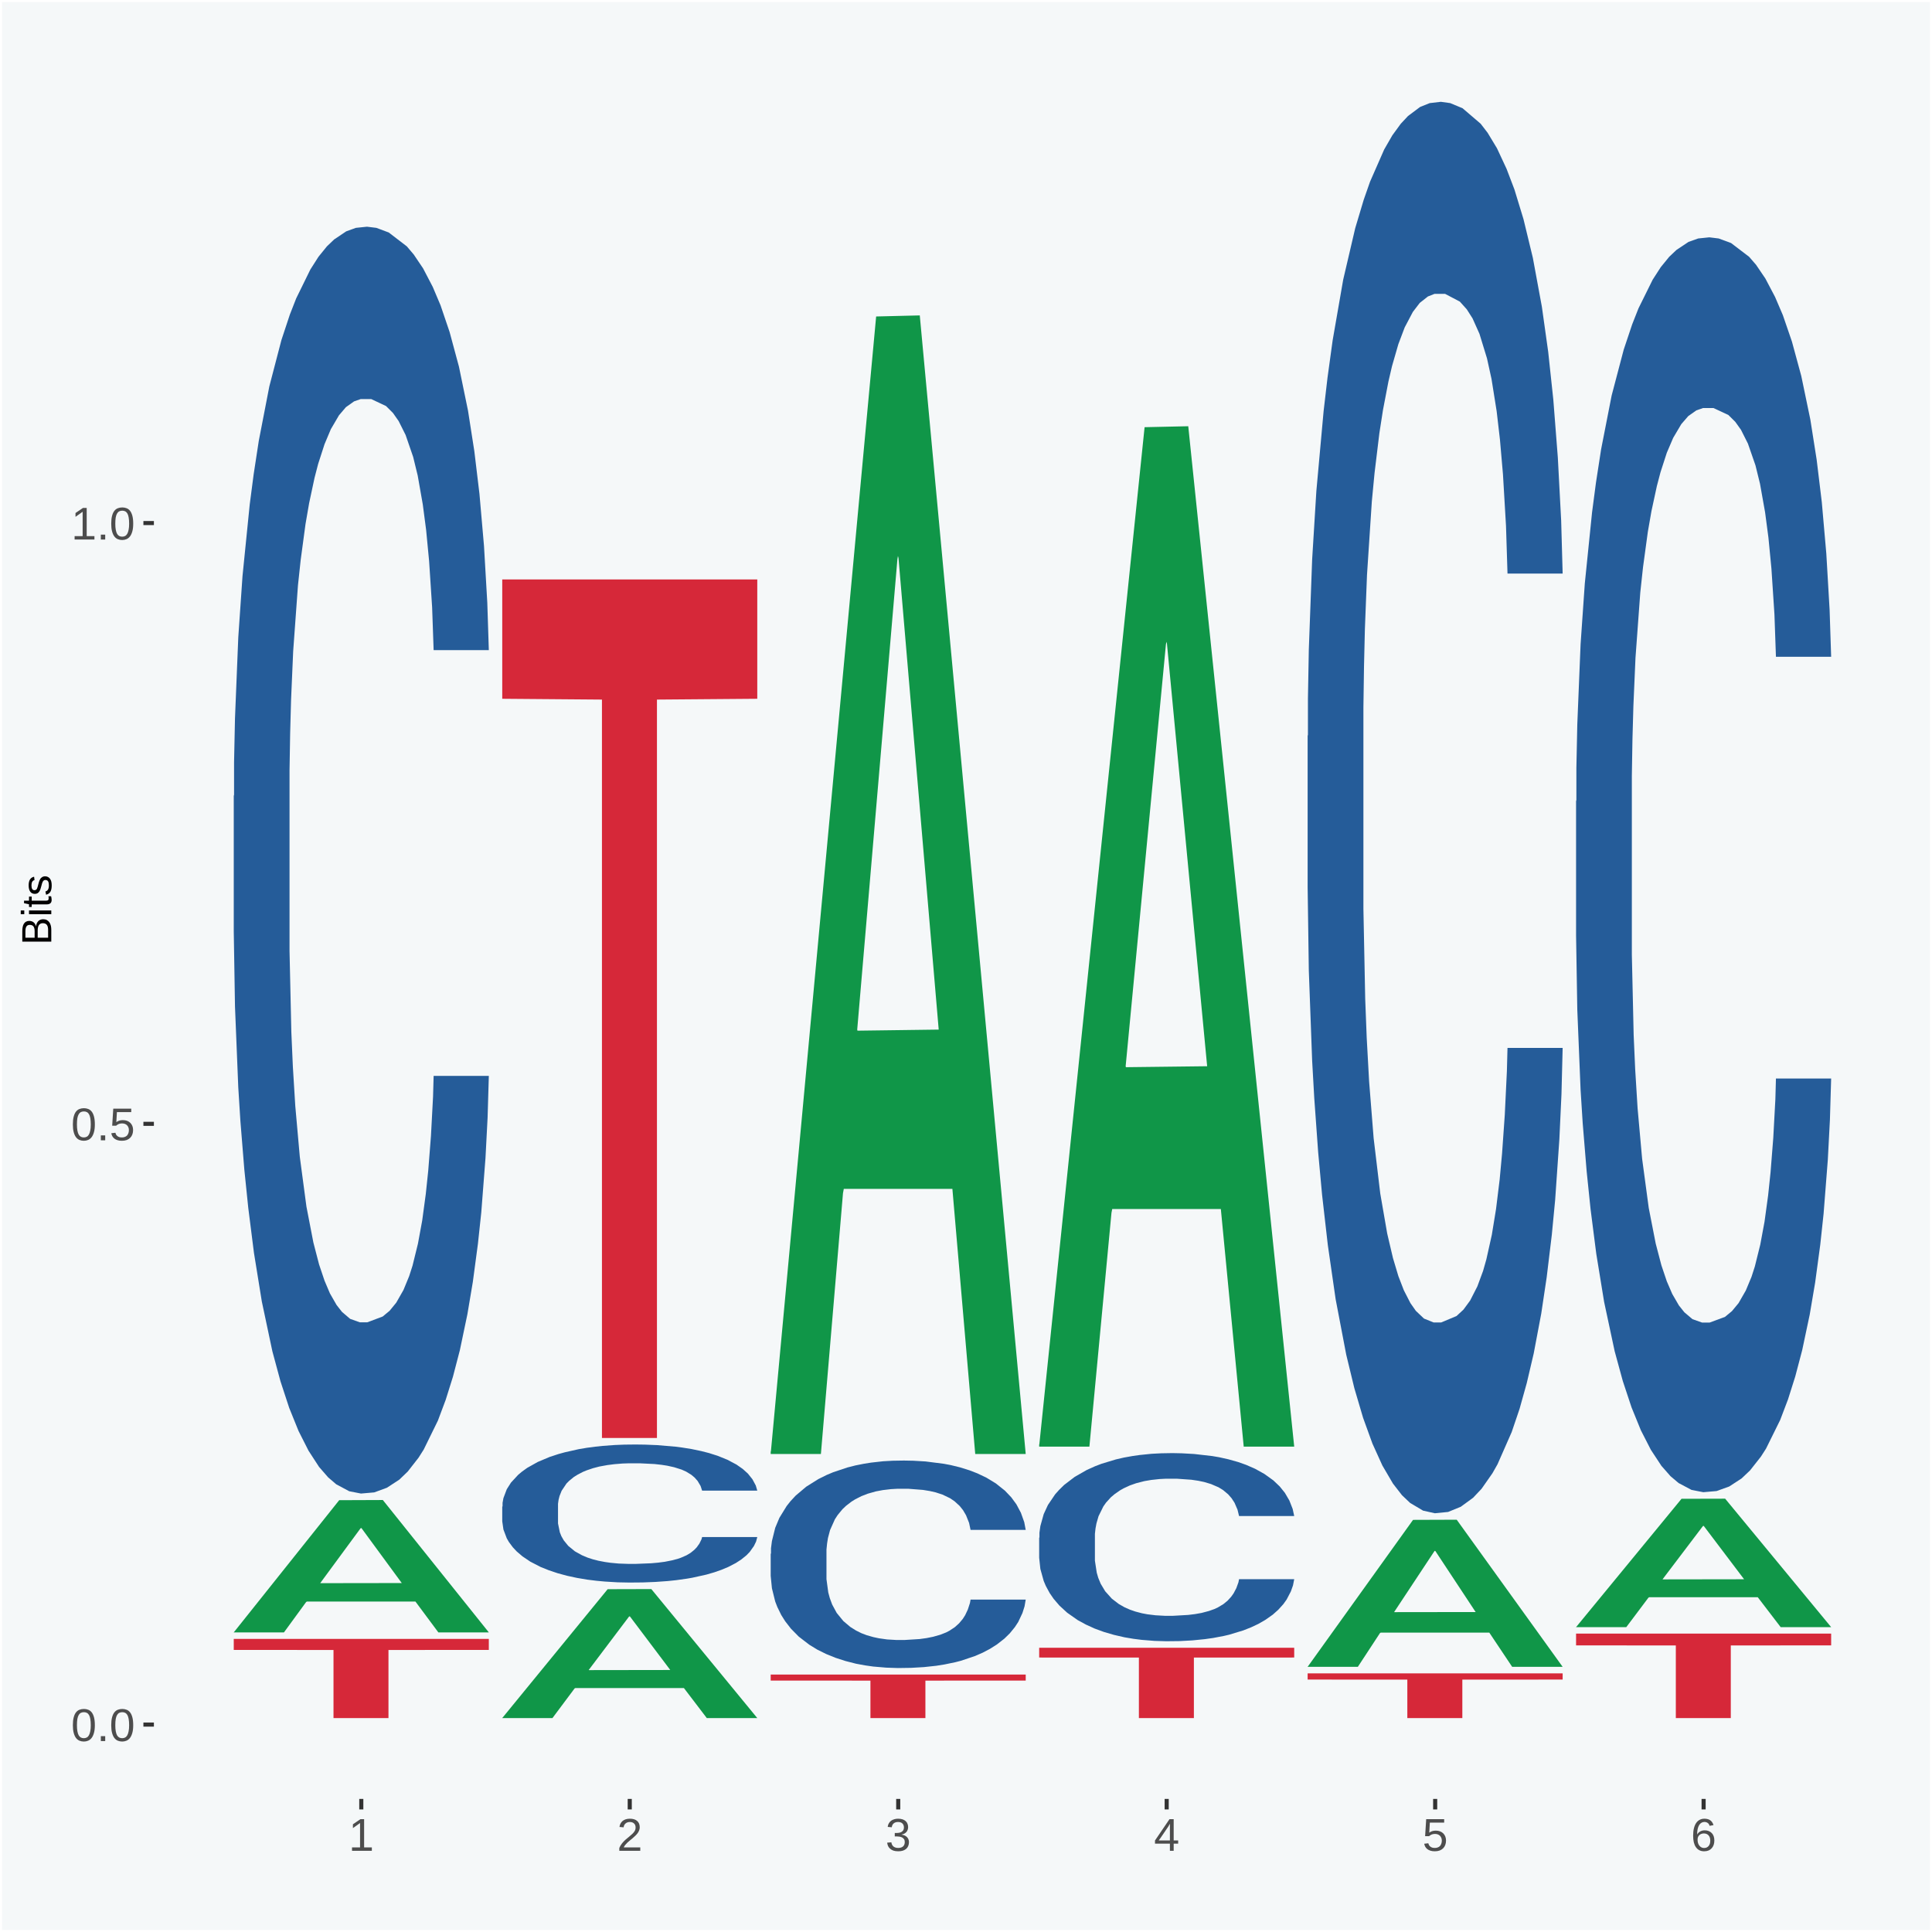 <?xml version="1.0" encoding="UTF-8"?>
<svg xmlns="http://www.w3.org/2000/svg" xmlns:xlink="http://www.w3.org/1999/xlink" width="504pt" height="504pt" viewBox="0 0 504 504" version="1.1">
<defs>
<g>
<symbol overflow="visible" id="glyph0-0">
<path style="stroke:none;" d="M 0.406 0 L 0.406 -8 L 3.594 -8 L 3.594 0 Z M 0.797 -0.406 L 3.188 -0.406 L 3.188 -7.594 L 0.797 -7.594 Z M 0.797 -0.406 "/>
</symbol>
<symbol overflow="visible" id="glyph0-1">
<path style="stroke:none;" d="M 6.203 -4.125 C 6.203 -3.332 6.125 -2.664 5.969 -2.125 C 5.82 -1.582 5.617 -1.145 5.359 -0.812 C 5.098 -0.477 4.789 -0.238 4.438 -0.094 C 4.094 0.051 3.723 0.125 3.328 0.125 C 2.922 0.125 2.539 0.051 2.188 -0.094 C 1.844 -0.238 1.539 -0.477 1.281 -0.812 C 1.031 -1.145 0.832 -1.582 0.688 -2.125 C 0.539 -2.664 0.469 -3.332 0.469 -4.125 C 0.469 -4.957 0.539 -5.645 0.688 -6.188 C 0.832 -6.738 1.035 -7.176 1.297 -7.5 C 1.555 -7.82 1.859 -8.047 2.203 -8.172 C 2.555 -8.305 2.941 -8.375 3.359 -8.375 C 3.754 -8.375 4.125 -8.305 4.469 -8.172 C 4.812 -8.047 5.113 -7.82 5.375 -7.5 C 5.633 -7.176 5.836 -6.738 5.984 -6.188 C 6.129 -5.645 6.203 -4.957 6.203 -4.125 Z M 5.141 -4.125 C 5.141 -4.781 5.098 -5.328 5.016 -5.766 C 4.941 -6.203 4.828 -6.551 4.672 -6.812 C 4.516 -7.07 4.328 -7.254 4.109 -7.359 C 3.891 -7.473 3.641 -7.531 3.359 -7.531 C 3.055 -7.531 2.789 -7.473 2.562 -7.359 C 2.344 -7.254 2.156 -7.07 2 -6.812 C 1.844 -6.551 1.723 -6.203 1.641 -5.766 C 1.566 -5.328 1.531 -4.781 1.531 -4.125 C 1.531 -3.5 1.57 -2.969 1.656 -2.531 C 1.738 -2.094 1.852 -1.742 2 -1.484 C 2.156 -1.223 2.344 -1.035 2.562 -0.922 C 2.789 -0.805 3.047 -0.75 3.328 -0.75 C 3.609 -0.75 3.859 -0.805 4.078 -0.922 C 4.305 -1.035 4.492 -1.223 4.641 -1.484 C 4.797 -1.742 4.914 -2.094 5 -2.531 C 5.094 -2.969 5.141 -3.5 5.141 -4.125 Z M 5.141 -4.125 "/>
</symbol>
<symbol overflow="visible" id="glyph0-2">
<path style="stroke:none;" d="M 1.094 0 L 1.094 -1.281 L 2.234 -1.281 L 2.234 0 Z M 1.094 0 "/>
</symbol>
<symbol overflow="visible" id="glyph0-3">
<path style="stroke:none;" d="M 6.172 -2.688 C 6.172 -2.27 6.109 -1.891 5.984 -1.547 C 5.859 -1.203 5.672 -0.906 5.422 -0.656 C 5.18 -0.414 4.879 -0.223 4.516 -0.078 C 4.148 0.055 3.723 0.125 3.234 0.125 C 2.805 0.125 2.43 0.07 2.109 -0.031 C 1.785 -0.133 1.508 -0.273 1.281 -0.453 C 1.062 -0.629 0.883 -0.836 0.75 -1.078 C 0.625 -1.316 0.535 -1.57 0.484 -1.844 L 1.547 -1.969 C 1.586 -1.812 1.645 -1.66 1.719 -1.516 C 1.801 -1.367 1.91 -1.238 2.047 -1.125 C 2.18 -1.008 2.348 -0.914 2.547 -0.844 C 2.742 -0.781 2.984 -0.75 3.266 -0.75 C 3.535 -0.75 3.781 -0.789 4 -0.875 C 4.227 -0.957 4.422 -1.078 4.578 -1.234 C 4.734 -1.398 4.852 -1.602 4.938 -1.844 C 5.031 -2.082 5.078 -2.359 5.078 -2.672 C 5.078 -2.922 5.035 -3.148 4.953 -3.359 C 4.867 -3.578 4.75 -3.766 4.594 -3.922 C 4.445 -4.078 4.258 -4.195 4.031 -4.281 C 3.812 -4.363 3.562 -4.406 3.281 -4.406 C 3.113 -4.406 2.953 -4.391 2.797 -4.359 C 2.648 -4.328 2.516 -4.285 2.391 -4.234 C 2.266 -4.18 2.148 -4.117 2.047 -4.047 C 1.941 -3.973 1.844 -3.895 1.75 -3.812 L 0.719 -3.812 L 1 -8.25 L 5.688 -8.25 L 5.688 -7.359 L 1.953 -7.359 L 1.797 -4.734 C 1.984 -4.879 2.219 -5.004 2.5 -5.109 C 2.781 -5.211 3.113 -5.266 3.5 -5.266 C 3.914 -5.266 4.285 -5.203 4.609 -5.078 C 4.941 -4.953 5.223 -4.773 5.453 -4.547 C 5.68 -4.316 5.859 -4.047 5.984 -3.734 C 6.109 -3.422 6.172 -3.07 6.172 -2.688 Z M 6.172 -2.688 "/>
</symbol>
<symbol overflow="visible" id="glyph0-4">
<path style="stroke:none;" d="M 0.922 0 L 0.922 -0.891 L 3.016 -0.891 L 3.016 -7.25 L 1.156 -5.922 L 1.156 -6.922 L 3.109 -8.25 L 4.078 -8.25 L 4.078 -0.891 L 6.094 -0.891 L 6.094 0 Z M 0.922 0 "/>
</symbol>
<symbol overflow="visible" id="glyph0-5">
<path style="stroke:none;" d="M 0.609 0 L 0.609 -0.75 C 0.805 -1.207 1.047 -1.609 1.328 -1.953 C 1.617 -2.305 1.922 -2.625 2.234 -2.906 C 2.555 -3.188 2.867 -3.445 3.172 -3.688 C 3.484 -3.938 3.766 -4.18 4.016 -4.422 C 4.266 -4.66 4.469 -4.91 4.625 -5.172 C 4.781 -5.441 4.859 -5.742 4.859 -6.078 C 4.859 -6.316 4.82 -6.523 4.75 -6.703 C 4.676 -6.879 4.57 -7.023 4.438 -7.141 C 4.312 -7.266 4.156 -7.359 3.969 -7.422 C 3.781 -7.484 3.578 -7.516 3.359 -7.516 C 3.141 -7.516 2.938 -7.484 2.75 -7.422 C 2.57 -7.367 2.41 -7.281 2.266 -7.156 C 2.117 -7.039 2 -6.895 1.906 -6.719 C 1.812 -6.551 1.754 -6.352 1.734 -6.125 L 0.656 -6.219 C 0.688 -6.508 0.766 -6.785 0.891 -7.047 C 1.023 -7.316 1.203 -7.551 1.422 -7.75 C 1.648 -7.945 1.922 -8.098 2.234 -8.203 C 2.555 -8.316 2.93 -8.375 3.359 -8.375 C 3.766 -8.375 4.125 -8.328 4.438 -8.234 C 4.758 -8.141 5.031 -7.992 5.25 -7.797 C 5.477 -7.609 5.648 -7.375 5.766 -7.094 C 5.879 -6.812 5.938 -6.488 5.938 -6.125 C 5.938 -5.844 5.883 -5.578 5.781 -5.328 C 5.688 -5.078 5.555 -4.836 5.391 -4.609 C 5.223 -4.379 5.031 -4.16 4.812 -3.953 C 4.594 -3.742 4.363 -3.535 4.125 -3.328 C 3.895 -3.129 3.656 -2.93 3.406 -2.734 C 3.164 -2.535 2.938 -2.336 2.719 -2.141 C 2.508 -1.941 2.32 -1.738 2.156 -1.531 C 1.988 -1.332 1.859 -1.117 1.766 -0.891 L 6.078 -0.891 L 6.078 0 Z M 0.609 0 "/>
</symbol>
<symbol overflow="visible" id="glyph0-6">
<path style="stroke:none;" d="M 6.141 -2.281 C 6.141 -1.906 6.078 -1.566 5.953 -1.266 C 5.836 -0.973 5.66 -0.723 5.422 -0.516 C 5.18 -0.305 4.883 -0.145 4.531 -0.031 C 4.188 0.07 3.789 0.125 3.344 0.125 C 2.832 0.125 2.398 0.062 2.047 -0.062 C 1.703 -0.195 1.414 -0.367 1.188 -0.578 C 0.957 -0.785 0.785 -1.02 0.672 -1.281 C 0.566 -1.551 0.492 -1.832 0.453 -2.125 L 1.547 -2.219 C 1.578 -2 1.633 -1.801 1.719 -1.625 C 1.801 -1.445 1.914 -1.289 2.062 -1.156 C 2.207 -1.031 2.383 -0.93 2.594 -0.859 C 2.801 -0.785 3.051 -0.75 3.344 -0.75 C 3.875 -0.75 4.289 -0.879 4.594 -1.141 C 4.895 -1.41 5.047 -1.801 5.047 -2.312 C 5.047 -2.613 4.977 -2.859 4.844 -3.047 C 4.707 -3.234 4.539 -3.379 4.344 -3.484 C 4.145 -3.586 3.926 -3.656 3.688 -3.688 C 3.445 -3.727 3.227 -3.75 3.031 -3.75 L 2.438 -3.75 L 2.438 -4.656 L 3.016 -4.656 C 3.211 -4.656 3.414 -4.676 3.625 -4.719 C 3.844 -4.758 4.039 -4.832 4.219 -4.938 C 4.395 -5.051 4.539 -5.195 4.656 -5.375 C 4.77 -5.562 4.828 -5.797 4.828 -6.078 C 4.828 -6.523 4.695 -6.875 4.438 -7.125 C 4.188 -7.383 3.801 -7.516 3.281 -7.516 C 2.82 -7.516 2.445 -7.395 2.156 -7.156 C 1.875 -6.914 1.707 -6.578 1.656 -6.141 L 0.594 -6.234 C 0.633 -6.598 0.734 -6.91 0.891 -7.172 C 1.047 -7.441 1.242 -7.664 1.484 -7.844 C 1.734 -8.02 2.008 -8.148 2.312 -8.234 C 2.625 -8.328 2.953 -8.375 3.297 -8.375 C 3.754 -8.375 4.148 -8.316 4.484 -8.203 C 4.816 -8.086 5.086 -7.93 5.297 -7.734 C 5.516 -7.535 5.672 -7.301 5.766 -7.031 C 5.867 -6.77 5.922 -6.488 5.922 -6.188 C 5.922 -5.945 5.883 -5.723 5.812 -5.516 C 5.75 -5.305 5.645 -5.113 5.5 -4.938 C 5.363 -4.77 5.188 -4.625 4.969 -4.5 C 4.75 -4.383 4.488 -4.297 4.188 -4.234 L 4.188 -4.219 C 4.52 -4.176 4.805 -4.098 5.047 -3.984 C 5.297 -3.867 5.5 -3.723 5.656 -3.547 C 5.82 -3.379 5.941 -3.188 6.016 -2.969 C 6.098 -2.75 6.141 -2.52 6.141 -2.281 Z M 6.141 -2.281 "/>
</symbol>
<symbol overflow="visible" id="glyph0-7">
<path style="stroke:none;" d="M 5.156 -1.875 L 5.156 0 L 4.172 0 L 4.172 -1.875 L 0.281 -1.875 L 0.281 -2.688 L 4.062 -8.25 L 5.156 -8.25 L 5.156 -2.703 L 6.328 -2.703 L 6.328 -1.875 Z M 4.172 -7.062 C 4.16 -7.039 4.141 -7.004 4.109 -6.953 C 4.078 -6.898 4.039 -6.836 4 -6.766 C 3.957 -6.691 3.914 -6.617 3.875 -6.547 C 3.844 -6.473 3.812 -6.414 3.781 -6.375 L 1.656 -3.25 C 1.633 -3.219 1.602 -3.176 1.562 -3.125 C 1.531 -3.07 1.492 -3.02 1.453 -2.969 C 1.422 -2.914 1.383 -2.863 1.344 -2.812 C 1.301 -2.77 1.27 -2.734 1.25 -2.703 L 4.172 -2.703 Z M 4.172 -7.062 "/>
</symbol>
<symbol overflow="visible" id="glyph0-8">
<path style="stroke:none;" d="M 6.141 -2.703 C 6.141 -2.285 6.082 -1.906 5.969 -1.562 C 5.852 -1.219 5.68 -0.922 5.453 -0.672 C 5.234 -0.422 4.957 -0.223 4.625 -0.078 C 4.289 0.055 3.91 0.125 3.484 0.125 C 3.004 0.125 2.582 0.031 2.219 -0.156 C 1.863 -0.344 1.566 -0.609 1.328 -0.953 C 1.086 -1.297 0.906 -1.719 0.781 -2.219 C 0.664 -2.727 0.609 -3.301 0.609 -3.938 C 0.609 -4.676 0.676 -5.32 0.812 -5.875 C 0.945 -6.426 1.141 -6.883 1.391 -7.25 C 1.648 -7.625 1.961 -7.906 2.328 -8.094 C 2.691 -8.281 3.102 -8.375 3.562 -8.375 C 3.844 -8.375 4.102 -8.344 4.344 -8.281 C 4.594 -8.227 4.816 -8.133 5.016 -8 C 5.223 -7.875 5.398 -7.703 5.547 -7.484 C 5.703 -7.273 5.828 -7.016 5.922 -6.703 L 4.906 -6.516 C 4.801 -6.867 4.629 -7.125 4.391 -7.281 C 4.148 -7.445 3.867 -7.531 3.547 -7.531 C 3.266 -7.531 3.004 -7.457 2.766 -7.312 C 2.535 -7.176 2.336 -6.973 2.172 -6.703 C 2.004 -6.43 1.875 -6.086 1.781 -5.672 C 1.695 -5.266 1.656 -4.789 1.656 -4.25 C 1.852 -4.602 2.125 -4.875 2.469 -5.062 C 2.812 -5.25 3.207 -5.344 3.656 -5.344 C 4.031 -5.344 4.367 -5.281 4.672 -5.156 C 4.984 -5.031 5.25 -4.852 5.469 -4.625 C 5.688 -4.406 5.852 -4.129 5.969 -3.797 C 6.082 -3.473 6.141 -3.109 6.141 -2.703 Z M 5.078 -2.656 C 5.078 -2.938 5.039 -3.191 4.969 -3.422 C 4.895 -3.66 4.785 -3.859 4.641 -4.016 C 4.504 -4.18 4.332 -4.305 4.125 -4.391 C 3.926 -4.484 3.688 -4.531 3.406 -4.531 C 3.219 -4.531 3.023 -4.5 2.828 -4.438 C 2.629 -4.383 2.453 -4.289 2.297 -4.156 C 2.141 -4.031 2.008 -3.863 1.906 -3.656 C 1.812 -3.457 1.766 -3.207 1.766 -2.906 C 1.766 -2.602 1.801 -2.316 1.875 -2.047 C 1.957 -1.785 2.07 -1.555 2.219 -1.359 C 2.363 -1.172 2.539 -1.02 2.75 -0.906 C 2.957 -0.789 3.191 -0.734 3.453 -0.734 C 3.703 -0.734 3.926 -0.773 4.125 -0.859 C 4.332 -0.953 4.504 -1.082 4.641 -1.25 C 4.785 -1.414 4.895 -1.613 4.969 -1.844 C 5.039 -2.082 5.078 -2.352 5.078 -2.656 Z M 5.078 -2.656 "/>
</symbol>
<symbol overflow="visible" id="glyph1-0">
<path style="stroke:none;" d="M 0 -0.359 L -7.328 -0.359 L -7.328 -3.281 L 0 -3.281 Z M -0.359 -0.734 L -0.359 -2.922 L -6.969 -2.922 L -6.969 -0.734 Z M -0.359 -0.734 "/>
</symbol>
<symbol overflow="visible" id="glyph1-1">
<path style="stroke:none;" d="M -2.125 -6.75 C -1.75 -6.75 -1.426 -6.676 -1.156 -6.531 C -0.883 -6.383 -0.66 -6.18 -0.484 -5.922 C -0.316 -5.672 -0.191 -5.375 -0.109 -5.031 C -0.035 -4.695 0 -4.344 0 -3.969 L 0 -0.906 L -7.562 -0.906 L -7.562 -3.656 C -7.562 -4.07 -7.523 -4.441 -7.453 -4.766 C -7.391 -5.098 -7.281 -5.379 -7.125 -5.609 C -6.977 -5.836 -6.789 -6.008 -6.562 -6.125 C -6.332 -6.25 -6.055 -6.312 -5.734 -6.312 C -5.523 -6.312 -5.328 -6.281 -5.141 -6.219 C -4.953 -6.164 -4.781 -6.078 -4.625 -5.953 C -4.477 -5.836 -4.348 -5.688 -4.234 -5.5 C -4.129 -5.32 -4.047 -5.113 -3.984 -4.875 C -3.953 -5.176 -3.883 -5.441 -3.781 -5.672 C -3.676 -5.91 -3.539 -6.109 -3.375 -6.266 C -3.219 -6.43 -3.031 -6.551 -2.812 -6.625 C -2.602 -6.707 -2.375 -6.75 -2.125 -6.75 Z M -5.609 -5.281 C -6.016 -5.281 -6.305 -5.141 -6.484 -4.859 C -6.66 -4.586 -6.75 -4.188 -6.75 -3.656 L -6.75 -1.922 L -4.344 -1.922 L -4.344 -3.656 C -4.344 -3.957 -4.375 -4.211 -4.438 -4.422 C -4.5 -4.629 -4.582 -4.797 -4.688 -4.922 C -4.801 -5.047 -4.93 -5.133 -5.078 -5.188 C -5.234 -5.25 -5.41 -5.281 -5.609 -5.281 Z M -2.219 -5.719 C -2.457 -5.719 -2.66 -5.672 -2.828 -5.578 C -2.992 -5.492 -3.129 -5.367 -3.234 -5.203 C -3.348 -5.047 -3.426 -4.848 -3.469 -4.609 C -3.52 -4.379 -3.547 -4.125 -3.547 -3.844 L -3.547 -1.922 L -0.828 -1.922 L -0.828 -3.922 C -0.828 -4.18 -0.848 -4.422 -0.891 -4.641 C -0.93 -4.859 -1.004 -5.047 -1.109 -5.203 C -1.211 -5.367 -1.352 -5.492 -1.531 -5.578 C -1.719 -5.672 -1.945 -5.719 -2.219 -5.719 Z M -2.219 -5.719 "/>
</symbol>
<symbol overflow="visible" id="glyph1-2">
<path style="stroke:none;" d="M -7.047 -0.734 L -7.969 -0.734 L -7.969 -1.703 L -7.047 -1.703 Z M 0 -0.734 L -5.812 -0.734 L -5.812 -1.703 L 0 -1.703 Z M 0 -0.734 "/>
</symbol>
<symbol overflow="visible" id="glyph1-3">
<path style="stroke:none;" d="M -0.047 -2.969 C -0.004 -2.82 0.023 -2.672 0.047 -2.516 C 0.078 -2.367 0.094 -2.195 0.094 -2 C 0.094 -1.227 -0.348 -0.844 -1.234 -0.844 L -5.109 -0.844 L -5.109 -0.172 L -5.812 -0.172 L -5.812 -0.875 L -7.109 -1.156 L -7.109 -1.812 L -5.812 -1.812 L -5.812 -2.875 L -5.109 -2.875 L -5.109 -1.812 L -1.438 -1.812 C -1.156 -1.812 -0.957 -1.852 -0.844 -1.938 C -0.738 -2.031 -0.688 -2.191 -0.688 -2.422 C -0.688 -2.516 -0.691 -2.602 -0.703 -2.688 C -0.711 -2.77 -0.727 -2.863 -0.75 -2.969 Z M -0.047 -2.969 "/>
</symbol>
<symbol overflow="visible" id="glyph1-4">
<path style="stroke:none;" d="M -1.609 -5.109 C -1.336 -5.109 -1.094 -5.051 -0.875 -4.938 C -0.664 -4.832 -0.488 -4.68 -0.344 -4.484 C -0.195 -4.285 -0.082 -4.039 0 -3.75 C 0.07 -3.457 0.109 -3.125 0.109 -2.75 C 0.109 -2.406 0.082 -2.098 0.031 -1.828 C -0.02 -1.555 -0.102 -1.316 -0.219 -1.109 C -0.332 -0.91 -0.484 -0.742 -0.672 -0.609 C -0.859 -0.473 -1.086 -0.375 -1.359 -0.312 L -1.531 -1.156 C -1.219 -1.238 -0.988 -1.41 -0.844 -1.672 C -0.695 -1.93 -0.625 -2.289 -0.625 -2.75 C -0.625 -2.957 -0.641 -3.145 -0.672 -3.312 C -0.703 -3.488 -0.75 -3.641 -0.812 -3.766 C -0.883 -3.891 -0.977 -3.984 -1.094 -4.047 C -1.207 -4.117 -1.352 -4.156 -1.531 -4.156 C -1.707 -4.156 -1.848 -4.113 -1.953 -4.031 C -2.066 -3.957 -2.16 -3.844 -2.234 -3.688 C -2.316 -3.539 -2.383 -3.363 -2.438 -3.156 C -2.5 -2.945 -2.562 -2.719 -2.625 -2.469 C -2.688 -2.238 -2.754 -2.008 -2.828 -1.781 C -2.898 -1.551 -3 -1.344 -3.125 -1.156 C -3.25 -0.969 -3.398 -0.816 -3.578 -0.703 C -3.766 -0.586 -4 -0.531 -4.281 -0.531 C -4.812 -0.531 -5.211 -0.719 -5.484 -1.094 C -5.766 -1.477 -5.906 -2.031 -5.906 -2.75 C -5.906 -3.395 -5.789 -3.906 -5.562 -4.281 C -5.332 -4.656 -4.973 -4.895 -4.484 -5 L -4.375 -4.125 C -4.52 -4.094 -4.645 -4.035 -4.75 -3.953 C -4.852 -3.867 -4.938 -3.766 -5 -3.641 C -5.062 -3.516 -5.102 -3.375 -5.125 -3.219 C -5.156 -3.07 -5.172 -2.914 -5.172 -2.75 C -5.172 -2.312 -5.102 -1.988 -4.969 -1.781 C -4.844 -1.582 -4.645 -1.484 -4.375 -1.484 C -4.219 -1.484 -4.086 -1.52 -3.984 -1.594 C -3.879 -1.664 -3.789 -1.77 -3.719 -1.906 C -3.656 -2.051 -3.598 -2.219 -3.547 -2.406 C -3.492 -2.602 -3.438 -2.816 -3.375 -3.047 C -3.332 -3.203 -3.289 -3.359 -3.25 -3.516 C -3.207 -3.68 -3.156 -3.836 -3.094 -3.984 C -3.031 -4.141 -2.957 -4.285 -2.875 -4.422 C -2.789 -4.555 -2.688 -4.672 -2.562 -4.766 C -2.445 -4.867 -2.312 -4.953 -2.156 -5.016 C -2 -5.078 -1.816 -5.109 -1.609 -5.109 Z M -1.609 -5.109 "/>
</symbol>
</g>
<clipPath id="clip1">
  <path d="M 40.148 5.48 L 498.52 5.48 L 498.52 469.281 L 40.148 469.281 Z M 40.148 5.48 "/>
</clipPath>
</defs>
<g id="surface1">
<rect x="0" y="0" width="504" height="504" style="fill:rgb(96.078%,97.255%,97.647%);fill-opacity:1;stroke:none;"/>
<path style="fill:none;stroke-width:1.07;stroke-linecap:round;stroke-linejoin:round;stroke:rgb(100%,100%,100%);stroke-opacity:1;stroke-miterlimit:10;" d="M 0 0 L 504 0 L 504 504 L 0 504 Z M 0 0 " transform="matrix(1,0,0,-1,0,504)"/>
<g clip-path="url(#clip1)" clip-rule="nonzero">
<path style=" stroke:none;fill-rule:nonzero;fill:rgb(96.078%,97.255%,97.647%);fill-opacity:1;" d="M 40.148 469.281 L 498.52 469.281 L 498.52 5.48 L 40.148 5.48 Z M 40.148 469.281 "/>
</g>
<path style=" stroke:none;fill-rule:nonzero;fill:rgb(6.274%,58.824%,28.235%);fill-opacity:1;" d="M 60.98 425.781 L 61.051 425.75 L 88.488 391.352 L 99.871 391.309 L 127.52 425.84 L 114.352 425.84 L 108.379 417.801 L 80.051 417.801 L 79.852 417.93 L 74.078 425.84 L 60.98 425.84 L 60.98 425.781 L 83.621 413 L 104.809 412.969 L 94.32 398.672 L 94.18 398.609 L 94.039 398.711 L 83.551 412.969 L 83.621 413 Z M 60.98 425.781 "/>
<path style=" stroke:none;fill-rule:nonzero;fill:rgb(14.51%,36.078%,60.001%);fill-opacity:1;" d="M 60.98 207.629 L 61.059 207.328 L 61.059 198.879 L 61.301 187.41 L 62.16 166.281 L 63.262 150.289 L 65.148 131.578 L 66.172 123.73 L 67.512 114.98 L 70.262 100.789 L 73.41 88.719 L 75.609 82.078 L 77.262 77.852 L 80.961 70.309 L 83.078 66.988 L 85.281 64.27 L 87.172 62.461 L 90.32 60.352 L 92.828 59.441 L 95.738 59.141 L 98.18 59.441 L 101.41 60.648 L 106.129 64.27 L 107.93 66.391 L 110.371 70.012 L 112.891 74.84 L 114.93 79.66 L 117.289 86.609 L 119.73 95.66 L 122.09 107.129 L 123.738 117.691 L 125.078 128.859 L 126.262 142.441 L 127.121 157.23 L 127.52 169.602 L 113.121 169.602 L 112.73 158.441 L 111.941 146.359 L 111.16 138.219 L 110.289 131.578 L 108.961 124.031 L 107.781 119.199 L 105.809 113.469 L 104 109.852 L 102.512 107.73 L 100.699 105.922 L 96.852 104.109 L 94.09 104.109 L 92.359 104.711 L 90.238 106.219 L 88.43 108.34 L 86.309 111.961 L 84.66 115.879 L 83 121.012 L 82.059 124.629 L 80.641 131.27 L 79.699 136.711 L 78.441 146.059 L 77.73 152.699 L 76.48 169.91 L 75.93 182.578 L 75.691 191.328 L 75.531 200.988 L 75.531 248.07 L 76 269.199 L 76.398 278.25 L 77.031 288.52 L 78.211 301.789 L 79.941 314.77 L 81.75 324.129 L 83.238 329.859 L 84.66 334.09 L 86.07 337.41 L 87.801 340.43 L 89.219 342.238 L 91.34 344.051 L 93.859 344.949 L 95.82 344.949 L 99.828 343.441 L 101.641 341.941 L 103.371 339.82 L 105.262 336.5 L 106.75 332.879 L 107.621 330.16 L 109.031 324.43 L 110.141 318.391 L 111.078 311.449 L 111.711 305.422 L 112.422 296.359 L 112.969 286.102 L 113.121 280.672 L 127.52 280.672 L 127.199 291.531 L 126.648 302.102 L 125.551 316.281 L 124.68 324.43 L 123.352 334.391 L 121.93 342.84 L 119.969 352.199 L 118.16 359.141 L 116.27 365.172 L 114.23 370.609 L 110.531 378.148 L 109.191 380.262 L 106.359 383.891 L 104.16 386 L 100.93 388.109 L 97.629 389.32 L 94.172 389.621 L 91.102 389.02 L 87.719 387.211 L 85.602 385.398 L 83.238 382.68 L 80.488 378.449 L 77.891 373.32 L 75.449 367.289 L 73.172 360.352 L 71.051 352.5 L 68.301 339.52 L 66.25 326.84 L 64.762 315.07 L 63.738 305.109 L 62.711 292.441 L 62.16 283.691 L 61.301 262.559 L 60.98 242.941 Z M 60.98 207.629 "/>
<path style=" stroke:none;fill-rule:nonzero;fill:rgb(83.922%,15.686%,22.353%);fill-opacity:1;" d="M 60.98 427.539 L 127.52 427.539 L 127.52 430.41 L 101.34 430.43 L 101.34 448.191 L 87 448.191 L 87 430.43 L 60.98 430.41 Z M 60.98 427.539 "/>
<path style=" stroke:none;fill-rule:nonzero;fill:rgb(6.274%,58.824%,28.235%);fill-opacity:1;" d="M 131.02 448.129 L 131.09 448.102 L 158.52 414.57 L 169.91 414.539 L 197.551 448.191 L 184.379 448.191 L 178.41 440.359 L 150.09 440.359 L 149.879 440.48 L 144.121 448.191 L 131.02 448.191 L 131.02 448.129 L 153.648 435.68 L 174.852 435.648 L 164.352 421.711 L 164.219 421.648 L 164.078 421.738 L 153.578 435.648 L 153.648 435.68 Z M 131.02 448.129 "/>
<path style=" stroke:none;fill-rule:nonzero;fill:rgb(14.51%,36.078%,60.001%);fill-opacity:1;" d="M 131.02 393.012 L 131.102 392.98 L 131.102 392.059 L 131.328 390.809 L 132.199 388.5 L 133.301 386.762 L 135.191 384.719 L 136.211 383.871 L 137.551 382.91 L 140.301 381.371 L 143.441 380.051 L 145.648 379.328 L 147.301 378.871 L 150.988 378.039 L 153.121 377.68 L 155.32 377.391 L 157.211 377.191 L 160.352 376.961 L 162.871 376.859 L 165.781 376.828 L 168.219 376.859 L 171.441 376.988 L 176.16 377.391 L 177.969 377.621 L 180.41 378.012 L 182.922 378.539 L 184.969 379.059 L 187.328 379.82 L 189.762 380.809 L 192.121 382.059 L 193.77 383.211 L 195.109 384.422 L 196.289 385.898 L 197.16 387.52 L 197.551 388.859 L 183.16 388.859 L 182.762 387.648 L 181.98 386.328 L 181.191 385.441 L 180.328 384.719 L 178.988 383.898 L 177.809 383.371 L 175.84 382.75 L 174.039 382.352 L 172.539 382.121 L 170.73 381.922 L 166.879 381.73 L 164.129 381.73 L 162.398 381.789 L 160.27 381.961 L 158.461 382.191 L 156.34 382.578 L 154.691 383.012 L 153.039 383.57 L 152.09 383.961 L 150.68 384.691 L 149.73 385.281 L 148.48 386.301 L 147.77 387.02 L 146.512 388.898 L 145.961 390.281 L 145.719 391.23 L 145.57 392.289 L 145.57 397.422 L 146.039 399.719 L 146.43 400.711 L 147.059 401.82 L 148.238 403.27 L 149.969 404.691 L 151.781 405.699 L 153.27 406.328 L 154.691 406.789 L 156.102 407.148 L 157.84 407.48 L 159.25 407.68 L 161.371 407.879 L 163.891 407.969 L 165.859 407.969 L 169.871 407.809 L 171.68 407.648 L 173.41 407.422 L 175.289 407.051 L 176.789 406.66 L 177.648 406.359 L 179.07 405.738 L 180.172 405.078 L 181.109 404.32 L 181.738 403.672 L 182.449 402.68 L 183 401.559 L 183.16 400.969 L 197.551 400.969 L 197.238 402.148 L 196.68 403.301 L 195.578 404.852 L 194.719 405.738 L 193.379 406.82 L 191.969 407.738 L 190 408.762 L 188.191 409.52 L 186.301 410.18 L 184.262 410.77 L 180.559 411.59 L 179.23 411.82 L 176.391 412.219 L 174.191 412.449 L 170.969 412.68 L 167.672 412.809 L 164.211 412.84 L 161.141 412.781 L 157.762 412.578 L 155.629 412.379 L 153.27 412.09 L 150.52 411.629 L 147.93 411.07 L 145.488 410.41 L 143.211 409.648 L 141.078 408.801 L 138.328 407.379 L 136.289 406 L 134.789 404.719 L 133.77 403.629 L 132.75 402.25 L 132.199 401.301 L 131.328 399 L 131.02 396.859 Z M 131.02 393.012 "/>
<path style=" stroke:none;fill-rule:nonzero;fill:rgb(83.922%,15.686%,22.353%);fill-opacity:1;" d="M 131.02 151.16 L 197.551 151.16 L 197.551 182.289 L 171.379 182.5 L 171.379 375.129 L 157.031 375.129 L 157.031 182.5 L 131.02 182.289 Z M 131.02 151.16 "/>
<path style=" stroke:none;fill-rule:nonzero;fill:rgb(6.274%,58.824%,28.235%);fill-opacity:1;" d="M 201.051 378.75 L 201.121 378.48 L 228.559 82.559 L 239.941 82.281 L 267.578 379.309 L 254.41 379.309 L 248.449 310.141 L 220.121 310.141 L 219.91 311.262 L 214.148 379.309 L 201.051 379.309 L 201.051 378.75 L 223.691 268.871 L 244.879 268.59 L 234.391 145.59 L 234.25 145.031 L 234.109 145.871 L 223.621 268.59 L 223.691 268.871 Z M 201.051 378.75 "/>
<path style=" stroke:none;fill-rule:nonzero;fill:rgb(14.51%,36.078%,60.001%);fill-opacity:1;" d="M 201.051 405.328 L 201.129 405.281 L 201.129 403.898 L 201.371 402.02 L 202.23 398.559 L 203.328 395.941 L 205.219 392.871 L 206.238 391.59 L 207.578 390.148 L 210.328 387.828 L 213.48 385.852 L 215.68 384.762 L 217.328 384.07 L 221.031 382.828 L 223.148 382.289 L 225.352 381.852 L 227.238 381.551 L 230.391 381.199 L 232.898 381.059 L 235.809 381.012 L 238.25 381.059 L 241.469 381.25 L 246.191 381.852 L 248 382.191 L 250.441 382.789 L 252.961 383.578 L 255 384.371 L 257.359 385.5 L 259.801 386.988 L 262.16 388.871 L 263.809 390.602 L 265.148 392.43 L 266.328 394.648 L 267.191 397.07 L 267.578 399.102 L 253.191 399.102 L 252.801 397.27 L 252.012 395.289 L 251.23 393.961 L 250.359 392.871 L 249.02 391.641 L 247.84 390.84 L 245.879 389.898 L 244.07 389.309 L 242.578 388.969 L 240.77 388.672 L 236.91 388.371 L 234.16 388.371 L 232.43 388.469 L 230.309 388.719 L 228.5 389.059 L 226.371 389.66 L 224.719 390.301 L 223.07 391.141 L 222.129 391.73 L 220.711 392.82 L 219.77 393.711 L 218.512 395.238 L 217.801 396.328 L 216.539 399.148 L 215.988 401.23 L 215.762 402.66 L 215.602 404.238 L 215.602 411.961 L 216.07 415.422 L 216.469 416.898 L 217.09 418.578 L 218.27 420.762 L 220 422.879 L 221.809 424.41 L 223.309 425.352 L 224.719 426.051 L 226.141 426.59 L 227.871 427.078 L 229.281 427.379 L 231.41 427.68 L 233.922 427.828 L 235.891 427.828 L 239.898 427.578 L 241.711 427.328 L 243.441 426.98 L 245.328 426.441 L 246.82 425.852 L 247.691 425.398 L 249.102 424.461 L 250.199 423.469 L 251.148 422.34 L 251.781 421.352 L 252.48 419.871 L 253.031 418.18 L 253.191 417.289 L 267.578 417.289 L 267.27 419.07 L 266.719 420.801 L 265.621 423.129 L 264.75 424.461 L 263.422 426.09 L 262 427.48 L 260.031 429.012 L 258.23 430.148 L 256.34 431.141 L 254.289 432.031 L 250.602 433.262 L 249.262 433.609 L 246.43 434.199 L 244.23 434.551 L 241 434.898 L 237.699 435.09 L 234.238 435.141 L 231.172 435.039 L 227.789 434.75 L 225.672 434.449 L 223.309 434.012 L 220.559 433.309 L 217.961 432.469 L 215.52 431.48 L 213.238 430.352 L 211.121 429.059 L 208.371 426.941 L 206.32 424.859 L 204.828 422.93 L 203.801 421.301 L 202.781 419.219 L 202.23 417.789 L 201.371 414.328 L 201.051 411.109 Z M 201.051 405.328 "/>
<path style=" stroke:none;fill-rule:nonzero;fill:rgb(83.922%,15.686%,22.353%);fill-opacity:1;" d="M 201.051 436.84 L 267.578 436.84 L 267.578 438.41 L 241.41 438.422 L 241.41 448.191 L 227.07 448.191 L 227.07 438.422 L 201.051 438.41 Z M 201.051 436.84 "/>
<path style=" stroke:none;fill-rule:nonzero;fill:rgb(6.274%,58.824%,28.235%);fill-opacity:1;" d="M 271.09 376.879 L 271.148 376.629 L 298.59 111.441 L 309.98 111.191 L 337.621 377.379 L 324.449 377.379 L 318.48 315.391 L 290.148 315.391 L 289.949 316.391 L 284.191 377.379 L 271.09 377.379 L 271.09 376.879 L 293.719 278.398 L 314.91 278.148 L 304.422 167.922 L 304.281 167.422 L 304.148 168.172 L 293.648 278.148 L 293.719 278.398 Z M 271.09 376.879 "/>
<path style=" stroke:none;fill-rule:nonzero;fill:rgb(14.51%,36.078%,60.001%);fill-opacity:1;" d="M 271.09 401.129 L 271.16 401.078 L 271.16 399.828 L 271.398 398.121 L 272.27 394.988 L 273.371 392.609 L 275.25 389.828 L 276.281 388.672 L 277.609 387.371 L 280.371 385.262 L 283.512 383.469 L 285.711 382.48 L 287.359 381.852 L 291.059 380.73 L 293.18 380.238 L 295.391 379.84 L 297.27 379.57 L 300.422 379.25 L 302.941 379.121 L 305.852 379.07 L 308.281 379.121 L 311.512 379.301 L 316.23 379.84 L 318.039 380.148 L 320.469 380.691 L 322.988 381.398 L 325.031 382.121 L 327.391 383.148 L 329.828 384.5 L 332.191 386.199 L 333.84 387.77 L 335.18 389.43 L 336.359 391.441 L 337.219 393.641 L 337.621 395.48 L 323.23 395.48 L 322.828 393.82 L 322.051 392.031 L 321.262 390.82 L 320.391 389.828 L 319.059 388.711 L 317.879 387.988 L 315.91 387.141 L 314.102 386.602 L 312.609 386.289 L 310.801 386.02 L 306.949 385.75 L 304.191 385.75 L 302.461 385.84 L 300.34 386.07 L 298.531 386.379 L 296.41 386.922 L 294.762 387.5 L 293.109 388.262 L 292.16 388.801 L 290.75 389.789 L 289.801 390.59 L 288.539 391.98 L 287.84 392.969 L 286.578 395.52 L 286.031 397.41 L 285.789 398.711 L 285.629 400.141 L 285.629 407.129 L 286.109 410.27 L 286.5 411.609 L 287.129 413.141 L 288.309 415.109 L 290.039 417.039 L 291.852 418.43 L 293.34 419.281 L 294.762 419.91 L 296.172 420.398 L 297.898 420.852 L 299.32 421.121 L 301.441 421.379 L 303.961 421.52 L 305.922 421.52 L 309.941 421.289 L 311.738 421.07 L 313.469 420.762 L 315.359 420.262 L 316.859 419.73 L 317.719 419.32 L 319.141 418.469 L 320.238 417.57 L 321.18 416.539 L 321.809 415.648 L 322.52 414.301 L 323.07 412.781 L 323.23 411.969 L 337.621 411.969 L 337.301 413.59 L 336.75 415.148 L 335.648 417.262 L 334.789 418.469 L 333.449 419.949 L 332.031 421.211 L 330.07 422.59 L 328.262 423.629 L 326.371 424.52 L 324.328 425.328 L 320.629 426.449 L 319.289 426.762 L 316.461 427.301 L 314.262 427.609 L 311.039 427.93 L 307.73 428.109 L 304.27 428.148 L 301.211 428.059 L 297.82 427.789 L 295.699 427.52 L 293.34 427.121 L 290.59 426.488 L 287.988 425.73 L 285.559 424.84 L 283.281 423.801 L 281.148 422.641 L 278.398 420.711 L 276.352 418.828 L 274.859 417.078 L 273.84 415.602 L 272.82 413.719 L 272.27 412.422 L 271.398 409.281 L 271.09 406.371 Z M 271.09 401.129 "/>
<path style=" stroke:none;fill-rule:nonzero;fill:rgb(83.922%,15.686%,22.353%);fill-opacity:1;" d="M 271.09 429.852 L 337.621 429.852 L 337.621 432.398 L 311.449 432.41 L 311.449 448.191 L 297.102 448.191 L 297.102 432.41 L 271.09 432.398 Z M 271.09 429.852 "/>
<path style=" stroke:none;fill-rule:nonzero;fill:rgb(6.274%,58.824%,28.235%);fill-opacity:1;" d="M 341.121 434.762 L 341.191 434.73 L 368.621 396.488 L 380.012 396.449 L 407.648 434.828 L 394.48 434.828 L 388.512 425.898 L 360.191 425.898 L 359.98 426.039 L 354.219 434.828 L 341.121 434.828 L 341.121 434.762 L 363.75 420.559 L 384.949 420.531 L 374.449 404.629 L 374.32 404.559 L 374.18 404.672 L 363.691 420.531 L 363.75 420.559 Z M 341.121 434.762 "/>
<path style=" stroke:none;fill-rule:nonzero;fill:rgb(14.51%,36.078%,60.001%);fill-opacity:1;" d="M 341.121 192 L 341.199 191.66 L 341.199 182.25 L 341.43 169.469 L 342.301 145.93 L 343.398 128.109 L 345.289 107.262 L 346.309 98.52 L 347.648 88.77 L 350.398 72.961 L 353.539 59.512 L 355.75 52.121 L 357.398 47.41 L 361.09 39 L 363.219 35.301 L 365.422 32.281 L 367.309 30.262 L 370.449 27.91 L 372.969 26.898 L 375.879 26.559 L 378.32 26.898 L 381.539 28.238 L 386.262 32.281 L 388.07 34.629 L 390.512 38.672 L 393.02 44.051 L 395.07 49.43 L 397.43 57.16 L 399.871 67.25 L 402.23 80.031 L 403.879 91.789 L 405.211 104.238 L 406.391 119.371 L 407.262 135.84 L 407.648 149.629 L 393.262 149.629 L 392.871 137.191 L 392.078 123.738 L 391.289 114.66 L 390.43 107.262 L 389.09 98.859 L 387.91 93.48 L 385.949 87.09 L 384.141 83.051 L 382.641 80.699 L 380.828 78.68 L 376.98 76.66 L 374.23 76.66 L 372.5 77.34 L 370.371 79.02 L 368.57 81.371 L 366.441 85.41 L 364.789 89.781 L 363.141 95.488 L 362.199 99.531 L 360.781 106.93 L 359.84 112.98 L 358.578 123.398 L 357.871 130.801 L 356.609 149.969 L 356.059 164.09 L 355.828 173.84 L 355.672 184.602 L 355.672 237.051 L 356.141 260.59 L 356.531 270.68 L 357.16 282.109 L 358.34 296.91 L 360.07 311.371 L 361.879 321.789 L 363.379 328.18 L 364.789 332.891 L 366.211 336.578 L 367.941 339.949 L 369.352 341.961 L 371.48 343.98 L 373.988 344.988 L 375.961 344.988 L 379.969 343.309 L 381.781 341.629 L 383.512 339.27 L 385.398 335.578 L 386.891 331.539 L 387.75 328.512 L 389.172 322.129 L 390.27 315.398 L 391.219 307.672 L 391.84 300.941 L 392.551 290.852 L 393.102 279.422 L 393.262 273.371 L 407.648 273.371 L 407.34 285.469 L 406.789 297.238 L 405.691 313.051 L 404.82 322.129 L 403.48 333.219 L 402.07 342.641 L 400.102 353.059 L 398.289 360.789 L 396.41 367.52 L 394.359 373.57 L 390.66 381.98 L 389.328 384.328 L 386.5 388.371 L 384.289 390.719 L 381.07 393.07 L 377.77 394.422 L 374.309 394.762 L 371.238 394.078 L 367.859 392.07 L 365.73 390.051 L 363.379 387.02 L 360.621 382.309 L 358.031 376.602 L 355.59 369.871 L 353.309 362.141 L 351.191 353.398 L 348.43 338.941 L 346.391 324.82 L 344.891 311.699 L 343.871 300.609 L 342.852 286.48 L 342.301 276.73 L 341.43 253.191 L 341.121 231.34 Z M 341.121 192 "/>
<path style=" stroke:none;fill-rule:nonzero;fill:rgb(83.922%,15.686%,22.353%);fill-opacity:1;" d="M 341.121 436.531 L 407.648 436.531 L 407.648 438.148 L 381.48 438.16 L 381.48 448.191 L 367.129 448.191 L 367.129 438.16 L 341.121 438.148 Z M 341.121 436.531 "/>
<path style=" stroke:none;fill-rule:nonzero;fill:rgb(6.274%,58.824%,28.235%);fill-opacity:1;" d="M 411.148 424.41 L 411.219 424.379 L 438.66 390.988 L 450.039 390.961 L 477.691 424.469 L 464.52 424.469 L 458.551 416.672 L 430.219 416.672 L 430.02 416.789 L 424.25 424.469 L 411.148 424.469 L 411.148 424.41 L 433.789 412.012 L 454.98 411.98 L 444.488 398.109 L 444.352 398.039 L 444.211 398.141 L 433.719 411.98 L 433.789 412.012 Z M 411.148 424.41 "/>
<path style=" stroke:none;fill-rule:nonzero;fill:rgb(14.51%,36.078%,60.001%);fill-opacity:1;" d="M 411.148 209 L 411.23 208.699 L 411.23 200.328 L 411.469 188.969 L 412.328 168.039 L 413.43 152.191 L 415.32 133.66 L 416.34 125.891 L 417.68 117.219 L 420.43 103.172 L 423.578 91.211 L 425.781 84.629 L 427.43 80.441 L 431.129 72.969 L 433.25 69.68 L 435.449 66.988 L 437.34 65.199 L 440.488 63.102 L 443 62.211 L 445.91 61.91 L 448.352 62.211 L 451.578 63.398 L 456.289 66.988 L 458.102 69.078 L 460.539 72.672 L 463.059 77.461 L 465.102 82.238 L 467.461 89.109 L 469.898 98.078 L 472.262 109.441 L 473.91 119.91 L 475.25 130.969 L 476.43 144.422 L 477.289 159.07 L 477.691 171.328 L 463.289 171.328 L 462.898 160.27 L 462.109 148.309 L 461.328 140.238 L 460.461 133.66 L 459.129 126.191 L 457.949 121.398 L 455.98 115.719 L 454.172 112.129 L 452.68 110.039 L 450.871 108.25 L 447.012 106.449 L 444.262 106.449 L 442.531 107.051 L 440.41 108.551 L 438.602 110.641 L 436.48 114.23 L 434.82 118.109 L 433.172 123.199 L 432.23 126.781 L 430.809 133.359 L 429.871 138.738 L 428.609 148.012 L 427.898 154.59 L 426.648 171.629 L 426.102 184.18 L 425.859 192.852 L 425.699 202.422 L 425.699 249.059 L 426.172 269.988 L 426.57 278.949 L 427.199 289.121 L 428.379 302.27 L 430.109 315.129 L 431.922 324.398 L 433.41 330.078 L 434.82 334.262 L 436.238 337.551 L 437.969 340.539 L 439.391 342.328 L 441.512 344.129 L 444.031 345.02 L 445.988 345.02 L 450 343.531 L 451.809 342.031 L 453.539 339.941 L 455.43 336.648 L 456.922 333.07 L 457.789 330.371 L 459.199 324.691 L 460.309 318.719 L 461.25 311.84 L 461.879 305.859 L 462.59 296.891 L 463.141 286.73 L 463.289 281.352 L 477.691 281.352 L 477.371 292.109 L 476.82 302.57 L 475.719 316.621 L 474.852 324.691 L 473.52 334.559 L 472.102 342.93 L 470.141 352.199 L 468.328 359.078 L 466.441 365.051 L 464.391 370.441 L 460.699 377.91 L 459.359 380 L 456.531 383.59 L 454.328 385.68 L 451.102 387.781 L 447.801 388.969 L 444.34 389.27 L 441.27 388.672 L 437.891 386.879 L 435.77 385.078 L 433.41 382.391 L 430.66 378.211 L 428.059 373.129 L 425.621 367.148 L 423.34 360.27 L 421.219 352.5 L 418.469 339.641 L 416.422 327.09 L 414.93 315.43 L 413.91 305.559 L 412.879 293.012 L 412.328 284.34 L 411.469 263.41 L 411.148 243.98 Z M 411.148 209 "/>
<path style=" stroke:none;fill-rule:nonzero;fill:rgb(83.922%,15.686%,22.353%);fill-opacity:1;" d="M 411.148 426.16 L 477.691 426.16 L 477.691 429.23 L 451.512 429.25 L 451.512 448.191 L 437.172 448.191 L 437.172 429.25 L 411.148 429.23 Z M 411.148 426.16 "/>
<g style="fill:rgb(30.196%,30.196%,30.196%);fill-opacity:1;">
  <use xlink:href="#glyph0-1" x="18.54" y="454.19"/>
  <use xlink:href="#glyph0-2" x="25.212" y="454.19"/>
  <use xlink:href="#glyph0-1" x="28.548" y="454.19"/>
</g>
<g style="fill:rgb(30.196%,30.196%,30.196%);fill-opacity:1;">
  <use xlink:href="#glyph0-1" x="18.54" y="297.47"/>
  <use xlink:href="#glyph0-2" x="25.212" y="297.47"/>
  <use xlink:href="#glyph0-3" x="28.548" y="297.47"/>
</g>
<g style="fill:rgb(30.196%,30.196%,30.196%);fill-opacity:1;">
  <use xlink:href="#glyph0-4" x="18.54" y="140.75"/>
  <use xlink:href="#glyph0-2" x="25.212" y="140.75"/>
  <use xlink:href="#glyph0-1" x="28.548" y="140.75"/>
</g>
<path style="fill:none;stroke-width:1.07;stroke-linecap:butt;stroke-linejoin:round;stroke:rgb(20%,20%,20%);stroke-opacity:1;stroke-miterlimit:10;" d="M 37.41 54.109 L 40.148 54.109 " transform="matrix(1,0,0,-1,0,504)"/>
<path style="fill:none;stroke-width:1.07;stroke-linecap:butt;stroke-linejoin:round;stroke:rgb(20%,20%,20%);stroke-opacity:1;stroke-miterlimit:10;" d="M 37.41 210.828 L 40.148 210.828 " transform="matrix(1,0,0,-1,0,504)"/>
<path style="fill:none;stroke-width:1.07;stroke-linecap:butt;stroke-linejoin:round;stroke:rgb(20%,20%,20%);stroke-opacity:1;stroke-miterlimit:10;" d="M 37.41 367.551 L 40.148 367.551 " transform="matrix(1,0,0,-1,0,504)"/>
<path style="fill:none;stroke-width:1.07;stroke-linecap:butt;stroke-linejoin:round;stroke:rgb(20%,20%,20%);stroke-opacity:1;stroke-miterlimit:10;" d="M 94.25 31.98 L 94.25 34.719 " transform="matrix(1,0,0,-1,0,504)"/>
<path style="fill:none;stroke-width:1.07;stroke-linecap:butt;stroke-linejoin:round;stroke:rgb(20%,20%,20%);stroke-opacity:1;stroke-miterlimit:10;" d="M 164.281 31.98 L 164.281 34.719 " transform="matrix(1,0,0,-1,0,504)"/>
<path style="fill:none;stroke-width:1.07;stroke-linecap:butt;stroke-linejoin:round;stroke:rgb(20%,20%,20%);stroke-opacity:1;stroke-miterlimit:10;" d="M 234.32 31.98 L 234.32 34.719 " transform="matrix(1,0,0,-1,0,504)"/>
<path style="fill:none;stroke-width:1.07;stroke-linecap:butt;stroke-linejoin:round;stroke:rgb(20%,20%,20%);stroke-opacity:1;stroke-miterlimit:10;" d="M 304.352 31.98 L 304.352 34.719 " transform="matrix(1,0,0,-1,0,504)"/>
<path style="fill:none;stroke-width:1.07;stroke-linecap:butt;stroke-linejoin:round;stroke:rgb(20%,20%,20%);stroke-opacity:1;stroke-miterlimit:10;" d="M 374.391 31.98 L 374.391 34.719 " transform="matrix(1,0,0,-1,0,504)"/>
<path style="fill:none;stroke-width:1.07;stroke-linecap:butt;stroke-linejoin:round;stroke:rgb(20%,20%,20%);stroke-opacity:1;stroke-miterlimit:10;" d="M 444.422 31.98 L 444.422 34.719 " transform="matrix(1,0,0,-1,0,504)"/>
<g style="fill:rgb(30.196%,30.196%,30.196%);fill-opacity:1;">
  <use xlink:href="#glyph0-4" x="90.91" y="482.82"/>
</g>
<g style="fill:rgb(30.196%,30.196%,30.196%);fill-opacity:1;">
  <use xlink:href="#glyph0-5" x="160.95" y="482.82"/>
</g>
<g style="fill:rgb(30.196%,30.196%,30.196%);fill-opacity:1;">
  <use xlink:href="#glyph0-6" x="230.98" y="482.82"/>
</g>
<g style="fill:rgb(30.196%,30.196%,30.196%);fill-opacity:1;">
  <use xlink:href="#glyph0-7" x="301.02" y="482.82"/>
</g>
<g style="fill:rgb(30.196%,30.196%,30.196%);fill-opacity:1;">
  <use xlink:href="#glyph0-3" x="371.05" y="482.82"/>
</g>
<g style="fill:rgb(30.196%,30.196%,30.196%);fill-opacity:1;">
  <use xlink:href="#glyph0-8" x="441.08" y="482.82"/>
</g>
<g style="fill:rgb(0%,0%,0%);fill-opacity:1;">
  <use xlink:href="#glyph1-1" x="13.38" y="246.55"/>
  <use xlink:href="#glyph1-2" x="13.38" y="239.213"/>
  <use xlink:href="#glyph1-3" x="13.38" y="236.771"/>
  <use xlink:href="#glyph1-4" x="13.38" y="233.713"/>
</g>
</g>
</svg>
